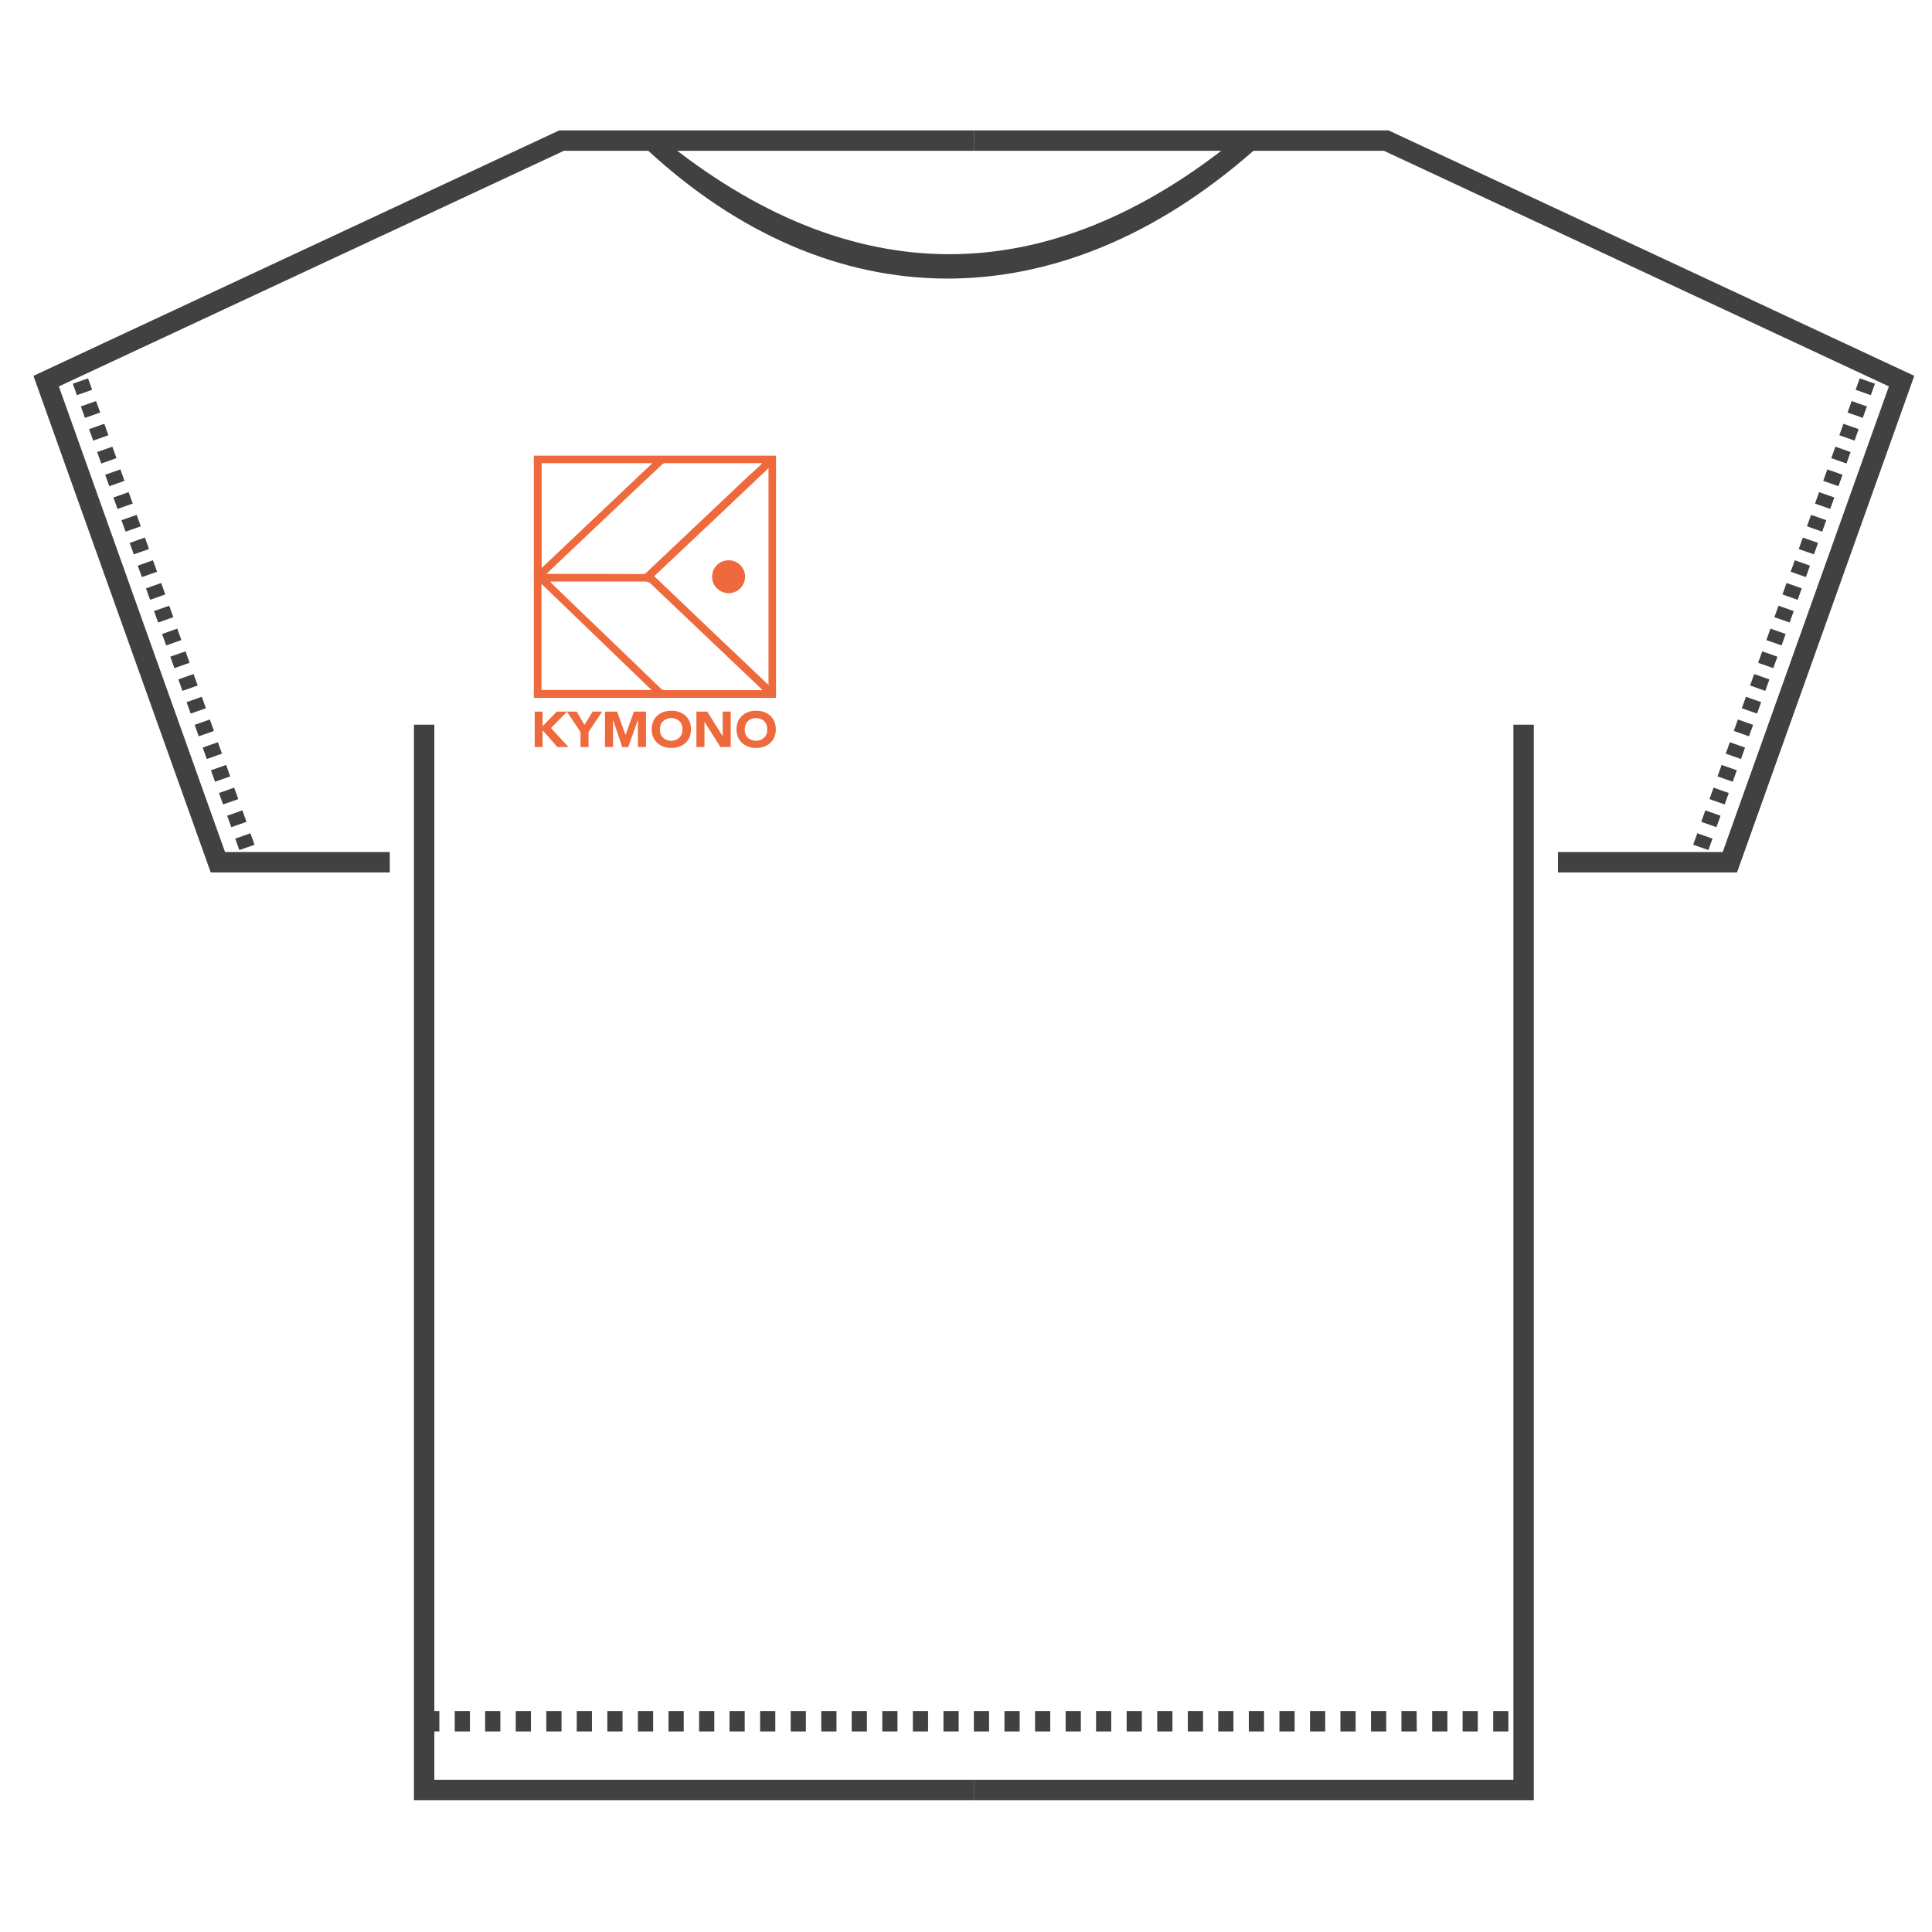 <?xml version="1.0" encoding="utf-8"?>
<!-- Generator: $$$/GeneralStr/196=Adobe Illustrator 27.6.0, SVG Export Plug-In . SVG Version: 6.00 Build 0)  -->
<svg version="1.1" id="Calque_1" xmlns="http://www.w3.org/2000/svg" xmlns:xlink="http://www.w3.org/1999/xlink" x="0px" y="0px"
	 viewBox="0 0 1080 1080" style="enable-background:new 0 0 1080 1080;" xml:space="preserve">
<style type="text/css">
	.st0{fill:#414141;}
	.st1{fill:#EE6A3C;}
</style>
<g>
	<polygon class="st0" points="544.4,1006.3 231.4,1006.3 231.4,405.1 242.8,405.1 242.8,994.9 544.4,994.9 	"/>
	<polygon class="st0" points="217.9,487.7 117.8,487.7 18.7,210.1 312.6,72.9 544.4,72.9 544.4,84.3 315.2,84.3 32.9,216 
		125.8,476.3 217.9,476.3 	"/>
	<polygon class="st0" points="857.4,1006.3 544.4,1006.3 544.4,994.9 846,994.9 846,405.1 857.4,405.1 	"/>
	<path class="st0" d="M843.2,967.9h-8.5v-11.4h8.5V967.9z M826.1,967.9h-8.5v-11.4h8.5V967.9z M809.1,967.9h-8.5v-11.4h8.5V967.9z
		 M792,967.9h-8.6v-11.4h8.5L792,967.9L792,967.9z M774.9,967.9h-8.5v-11.4h8.5V967.9z M757.8,967.9h-8.5v-11.4h8.5V967.9z
		 M740.8,967.9h-8.5v-11.4h8.5V967.9z M723.7,967.9h-8.5v-11.4h8.5V967.9z M706.6,967.9h-8.5v-11.4h8.5V967.9z M689.5,967.9H681
		v-11.4h8.5V967.9z M672.5,967.9H664v-11.4h8.5V967.9z M655.4,967.9h-8.5v-11.4h8.5V967.9z M638.3,967.9h-8.5v-11.4h8.5V967.9z
		 M621.2,967.9h-8.5v-11.4h8.5V967.9z M604.2,967.9h-8.5v-11.4h8.5V967.9z M587.1,967.9h-8.5v-11.4h8.5V967.9z M570,967.9h-8.5
		v-11.4h8.5V967.9z M552.9,967.9h-8.5v-11.4h8.5V967.9z M535.9,967.9h-8.5v-11.4h8.5V967.9z M518.8,967.9h-8.5v-11.4h8.5V967.9z
		 M501.7,967.9h-8.5v-11.4h8.5V967.9z M484.6,967.9h-8.5v-11.4h8.5V967.9z M467.6,967.9h-8.5v-11.4h8.5V967.9z M450.5,967.9H442
		v-11.4h8.5V967.9z M433.4,967.9h-8.5v-11.4h8.5V967.9z M416.3,967.9h-8.5v-11.4h8.5V967.9z M399.3,967.9h-8.5v-11.4h8.5V967.9z
		 M382.2,967.9h-8.5v-11.4h8.5V967.9z M365.1,967.9h-8.5v-11.4h8.5V967.9z M348,967.9h-8.5v-11.4h8.5V967.9z M331,967.9h-8.6v-11.4
		h8.5v11.4H331z M313.9,967.9h-8.5v-11.4h8.5V967.9z M296.8,967.9h-8.5v-11.4h8.5V967.9z M279.7,967.9h-8.5v-11.4h8.5V967.9z
		 M262.7,967.9h-8.5v-11.4h8.5V967.9z M245.6,967.9h-8.5v-11.4h8.5V967.9z"/>
	<polygon class="st0" points="971,487.7 870.9,487.7 870.9,476.3 963,476.3 1055.9,216 773.6,84.3 544.4,84.3 544.4,72.9 
		776.2,72.9 777.3,73.4 1070.1,210.1 	"/>
	<path class="st0" d="M136.8,483.5l-0.7-2l8.5-3l0.7,2L136.8,483.5z M133.8,475.2l-2.3-6.4l8.5-3l2.3,6.4L133.8,475.2z M129.3,462.4
		L127,456l8.5-3l2.3,6.4L129.3,462.4z M124.7,449.7l-2.3-6.4l8.5-3l2.3,6.4C133.2,446.7,124.7,449.7,124.7,449.7z M120.2,437
		l-2.3-6.4l8.5-3l2.3,6.4C128.7,434,120.2,437,120.2,437z M115.6,424.3l-2.3-6.4l8.5-3l2.3,6.4L115.6,424.3z M111.1,411.6l-2.3-6.4
		l8.5-3l2.3,6.4L111.1,411.6z M106.6,398.9l-2.3-6.4l8.5-3l2.3,6.4L106.6,398.9z M102,386.2l-2.3-6.4l8.5-3l2.3,6.4L102,386.2z
		 M97.5,373.5l-2.3-6.4l8.5-3l2.3,6.4L97.5,373.5z M92.9,360.8l-2.3-6.4l8.5-3l2.3,6.4L92.9,360.8z M88.4,348l-2.3-6.4l8.5-3
		l2.3,6.4L88.4,348z M83.9,335.3l-2.3-6.4l8.5-3l2.3,6.4L83.9,335.3z M79.3,322.6l-2.3-6.4l8.5-3l2.3,6.4L79.3,322.6z M74.8,309.9
		l-2.3-6.4l8.5-3l2.3,6.4L74.8,309.9z M70.2,297.2l-2.3-6.4l8.5-3l2.3,6.4L70.2,297.2z M65.7,284.5l-2.3-6.4l8.5-3l2.3,6.4
		L65.7,284.5z M61.1,271.8l-2.3-6.4l8.5-3l2.3,6.4C69.6,268.8,61.1,271.8,61.1,271.8z M56.6,259.1l-2.3-6.4l8.5-3l2.3,6.4
		L56.6,259.1z M52.1,246.3l-2.3-6.4l8.5-3l2.3,6.4L52.1,246.3z M47.5,233.6l-2.3-6.4l8.5-3l2.3,6.4L47.5,233.6z M43,220.9l-2.3-6.4
		l8.5-3l2.3,6.4L43,220.9z"/>
	<path class="st0" d="M952,483.5l-8.5-3l0.7-2l8.5,3L952,483.5z M955,475.2l-8.5-3l2.3-6.4l8.5,3L955,475.2z M959.5,462.4l-8.5-3
		l2.3-6.4l8.5,3L959.5,462.4z M964.1,449.7l-8.5-3l2.3-6.4l8.5,3L964.1,449.7z M968.6,437l-8.5-3l2.3-6.4l8.5,3L968.6,437z
		 M973.2,424.3l-8.5-3l2.3-6.4l8.5,3L973.2,424.3z M977.7,411.6l-8.5-3l2.3-6.4l8.5,3L977.7,411.6z M982.2,398.9l-8.5-3l2.3-6.4
		l8.5,3L982.2,398.9z M986.8,386.2l-8.5-3l2.3-6.4l8.5,3L986.8,386.2z M991.3,373.5l-8.5-3l2.3-6.4l8.5,3L991.3,373.5z M995.9,360.8
		l-8.5-3l2.3-6.4l8.5,3L995.9,360.8z M1000.4,348l-8.5-3l2.3-6.4l8.5,3L1000.4,348z M1004.9,335.3l-8.5-3l2.3-6.4l8.5,3
		L1004.9,335.3z M1009.5,322.6l-8.5-3l2.3-6.4l8.5,3L1009.5,322.6z M1014,309.9l-8.5-3l2.3-6.4l8.5,3L1014,309.9z M1018.6,297.2
		l-8.5-3l2.3-6.4l8.5,3L1018.6,297.2z M1023.1,284.5l-8.5-3l2.3-6.4l8.5,3L1023.1,284.5L1023.1,284.5z M1027.7,271.8l-8.5-3l2.3-6.4
		l8.5,3L1027.7,271.8L1027.7,271.8z M1032.2,259.1l-8.5-3l2.3-6.4l8.5,3L1032.2,259.1z M1036.7,246.3l-8.5-3l2.3-6.4l8.5,3
		L1036.7,246.3z M1041.3,233.6l-8.5-3l2.3-6.4l8.5,3L1041.3,233.6z M1045.8,220.9l-8.5-3l2.3-6.4l8.5,3L1045.8,220.9z"/>
</g>
<g>
	<g>
		<polygon class="st1" points="298.9,397.8 303.3,397.8 303.3,406 311.2,397.8 317,397.8 308,407 317.8,417.6 311.6,417.6 
			303.3,408.2 303.3,417.6 298.9,417.6 		"/>
		<polygon class="st1" points="324.5,409.2 316.9,397.8 322.4,397.8 326.7,405.2 331.3,397.8 336.6,397.8 329,409.2 329,417.6 
			324.5,417.6 		"/>
		<polygon class="st1" points="338.2,397.8 345,397.8 349.6,410.7 349.7,410.7 354.4,397.8 361.1,397.8 361.1,417.6 356.6,417.6 
			356.6,402.4 356.6,402.4 351.2,417.6 347.8,417.6 342.7,402.4 342.7,402.4 342.7,417.6 338.2,417.6 		"/>
		<path class="st1" d="M364.3,407.7c0-1.6,0.3-3,0.8-4.3s1.3-2.4,2.3-3.3s2.1-1.6,3.5-2.1c1.3-0.5,2.8-0.7,4.4-0.7s3,0.2,4.4,0.7
			c1.3,0.5,2.5,1.2,3.5,2.1s1.7,2,2.3,3.3c0.5,1.3,0.8,2.7,0.8,4.3s-0.3,3-0.8,4.3s-1.3,2.4-2.3,3.3s-2.1,1.6-3.5,2.1
			c-1.3,0.5-2.8,0.7-4.4,0.7s-3-0.2-4.4-0.7c-1.3-0.5-2.5-1.2-3.5-2.1s-1.7-2-2.3-3.3S364.3,409.3,364.3,407.7 M368.9,407.7
			c0,0.9,0.1,1.8,0.4,2.6c0.3,0.8,0.7,1.4,1.3,2c0.6,0.6,1.2,1,2,1.3s1.6,0.5,2.6,0.5s1.8-0.2,2.6-0.5c0.8-0.3,1.4-0.8,2-1.3
			c0.6-0.6,1-1.2,1.3-2s0.4-1.6,0.4-2.6c0-0.9-0.1-1.8-0.4-2.5c-0.3-0.8-0.7-1.5-1.3-2c-0.6-0.6-1.2-1-2-1.3s-1.6-0.5-2.6-0.5
			s-1.8,0.2-2.6,0.5c-0.8,0.3-1.4,0.8-2,1.3c-0.6,0.6-1,1.2-1.3,2C369.1,406,368.9,406.8,368.9,407.7"/>
		<polygon class="st1" points="389.3,397.8 395.4,397.8 404,411.6 404,411.6 404,397.8 408.5,397.8 408.5,417.6 402.7,417.6 
			393.8,403.5 393.8,403.5 393.8,417.6 389.3,417.6 		"/>
		<path class="st1" d="M411.7,407.7c0-1.6,0.3-3,0.8-4.3s1.3-2.4,2.3-3.3s2.1-1.6,3.5-2.1c1.3-0.5,2.8-0.7,4.4-0.7s3,0.2,4.4,0.7
			c1.3,0.5,2.5,1.2,3.5,2.1s1.7,2,2.3,3.3c0.5,1.3,0.8,2.7,0.8,4.3s-0.3,3-0.8,4.3s-1.3,2.4-2.3,3.3s-2.1,1.6-3.5,2.1
			c-1.3,0.5-2.8,0.7-4.4,0.7s-3-0.2-4.4-0.7c-1.3-0.5-2.5-1.2-3.5-2.1s-1.7-2-2.3-3.3C412,410.7,411.7,409.3,411.7,407.7
			 M416.3,407.7c0,0.9,0.1,1.8,0.4,2.6c0.3,0.8,0.7,1.4,1.3,2c0.6,0.6,1.2,1,2,1.3s1.6,0.5,2.6,0.5s1.8-0.2,2.6-0.5
			c0.8-0.3,1.4-0.8,2-1.3c0.6-0.6,1-1.2,1.3-2s0.4-1.6,0.4-2.6c0-0.9-0.1-1.8-0.4-2.5c-0.3-0.8-0.7-1.5-1.3-2c-0.6-0.6-1.2-1-2-1.3
			s-1.6-0.5-2.6-0.5s-1.8,0.2-2.6,0.5c-0.8,0.3-1.4,0.8-2,1.3c-0.6,0.6-1,1.2-1.3,2C416.5,406,416.3,406.8,416.3,407.7"/>
	</g>
	<path class="st1" d="M298.4,390.1V254.7h135.4v135.4H298.4z M365.7,322.1c21.3,20.3,42.5,40.5,63.9,60.8V261.7
		C408.2,282,387.1,302,365.7,322.1L365.7,322.1z M426.1,259c-0.5,0-0.7-0.1-0.9-0.1h-53.5c-0.5,0-1.1,0.3-1.4,0.6
		c-4.2,3.9-8.3,7.8-12.5,11.7c-15.7,14.9-31.4,29.7-47.1,44.6c-1.7,1.6-3.3,3.2-5.2,5h19.7c11.5,0,22.9,0.1,34.4,0.1
		c0.5,0,1.2-0.3,1.5-0.6c9.3-8.8,18.6-17.6,27.9-26.4c9.9-9.3,19.7-18.6,29.6-28C421.2,263.7,423.6,261.4,426.1,259L426.1,259z
		 M426.2,385.8c-0.4-0.4-0.6-0.7-0.8-0.9c-10.8-10.3-21.7-20.6-32.5-30.9c-9.7-9.2-19.4-18.4-29-27.6c-1-1-2.1-1.3-3.5-1.3h-52.9
		c0.9,0.9,1.6,1.8,2.4,2.5c11.4,11,22.9,22.1,34.4,33.1c8.4,8.1,16.8,16.1,25.1,24.2c0.7,0.7,1.4,0.9,2.4,0.9h52.7
		C425,385.8,425.4,385.8,426.2,385.8L426.2,385.8z M302.7,385.7h61.5c-20.6-19.8-40.9-39.5-61.5-59.3V385.7z M364.7,258.9h-61.9
		v58.6C323.5,297.9,344,278.5,364.7,258.9z"/>
	<path class="st1" d="M407.4,313.2c5,0,9.2,4.2,9.1,9.2c0,5.1-4.2,9.2-9.2,9.2s-9.3-4.1-9.2-9.2
		C398.1,317.1,402.2,313.2,407.4,313.2L407.4,313.2z"/>
</g>
<path class="st0" d="M701,84c-109.5,96.5-236.8,95.1-340-1l8.4-6c106.4,86.8,216.2,86.8,322.5,0L701,84L701,84z"/>
</svg>
